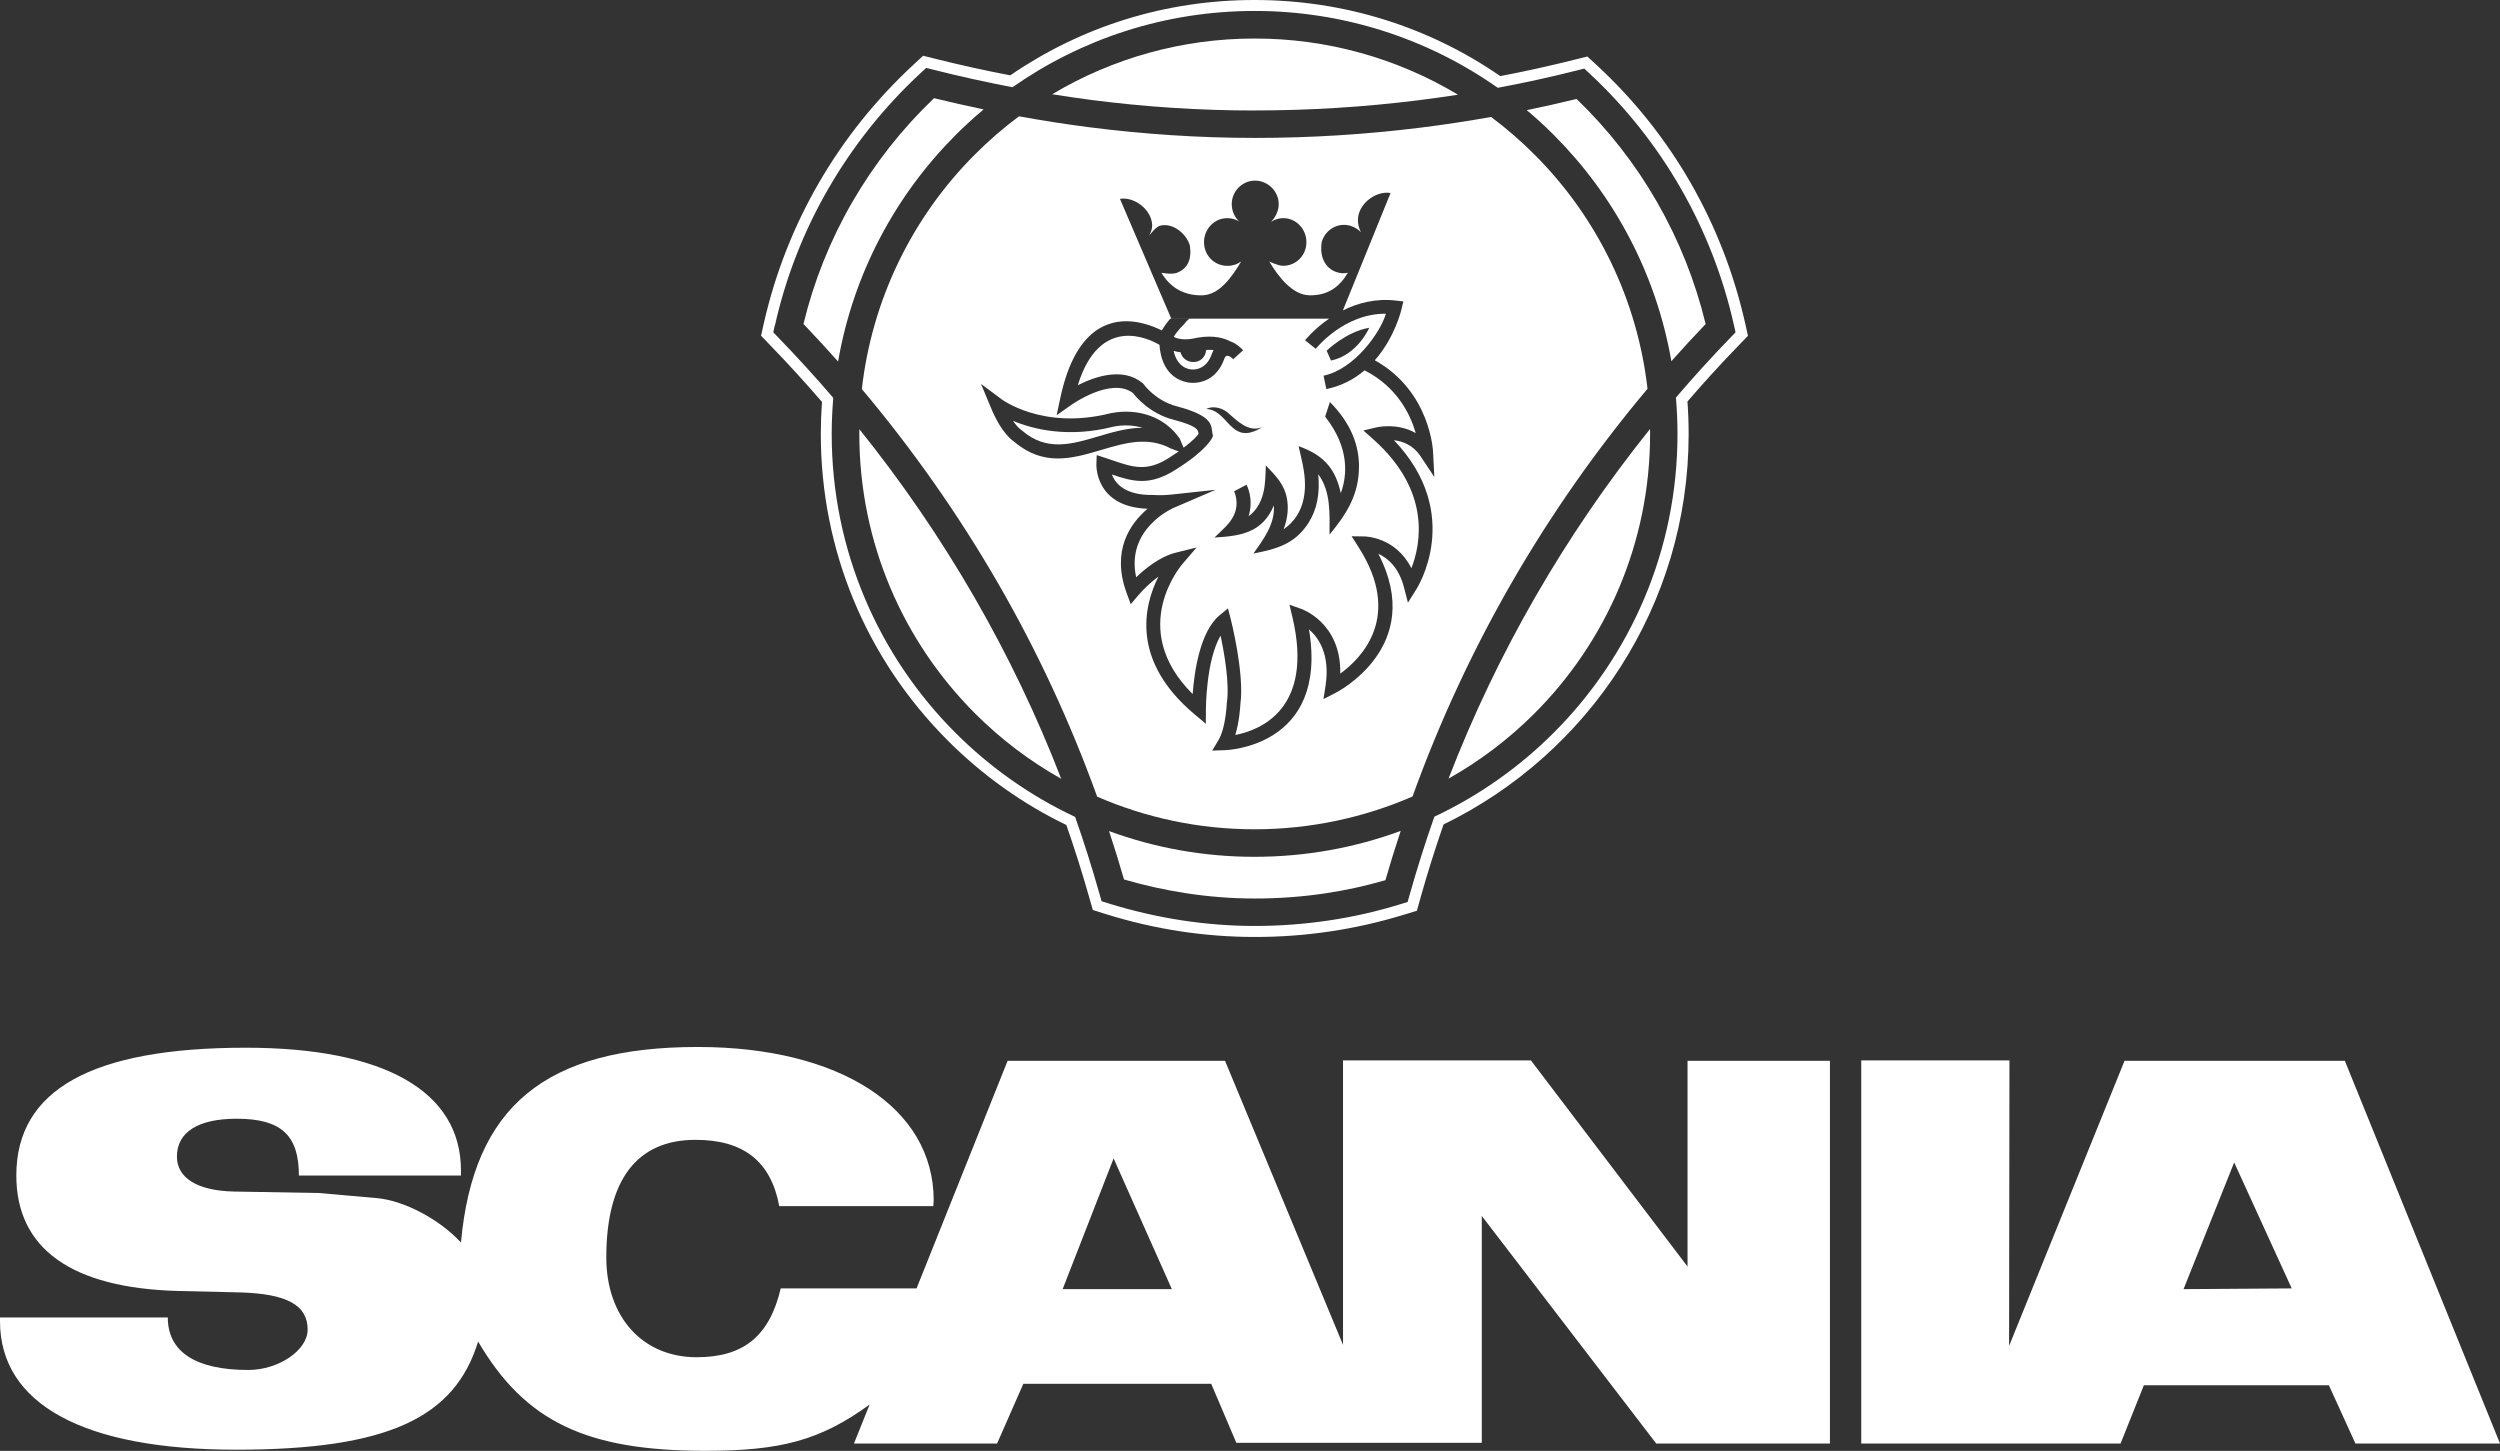 <?xml version="1.0" encoding="UTF-8"?><svg xmlns="http://www.w3.org/2000/svg" data-name="Layer 1" height="472.77" viewBox="0 0 814.65 472.77" width="814.65"><rect x="0" y="0" width="814.65" height="472.77" fill="#333333" stroke="none"/><path d="M361.39,270.81c1.72,5.22,3.36,10.48,4.88,15.77,6.51,1.9,13.22,3.41,20.13,4.47,7.45,1.15,14.98,1.74,22.52,1.74,7.81,0,15.42-.57,22.84-1.67,6.65-.99,13.23-2.43,19.69-4.3,1.55-5.39,3.22-10.74,4.98-16.06-14.84,5.46-30.88,8.44-47.62,8.44s-32.63-2.96-47.42-8.39Z" fill="#fff"/><path d="M280.04,139.88c0,.52-.02,1.05-.02,1.57,0,35.55,14.42,67.74,37.73,91.06,8.31,8.31,17.75,15.48,28.06,21.27-7.89-20.43-17.37-40.24-28.34-59.24-11.07-19.17-23.58-37.44-37.42-54.66Z" fill="#fff"/><path d="M311.4,43.99c2.91-2.91,5.96-5.69,9.12-8.34-5.41-1.13-10.8-2.34-16.16-3.66-10.44,9.98-19.42,21.39-26.65,33.89-7.17,12.4-12.53,25.77-15.89,39.69,3.84,4.01,7.59,8.1,11.28,12.24,4.94-28.59,18.67-54.16,38.31-73.82Z" fill="#fff"/><path d="M408.93,35.99c17.88,0,35.53-1.12,52.86-3.27,4.45-.55,8.88-1.17,13.31-1.86-19.86-11.91-42.74-18.34-66.29-18.3-23.42-.03-46.18,6.34-65.95,18.15,4.22,.68,8.45,1.29,12.69,1.85,17.37,2.25,35.16,3.45,53.39,3.45Z" fill="#fff"/><path d="M333.07,140.32l.1,.08,.06,.06c7.9,6.71,16.08,4.28,24.43,1.81,4.8-1.42,9.64-2.86,14.65-2.88-3.05-.87-6.27-1-9.38-.38-14.78,3.76-26.17,.92-32.84-1.88,.87,1.28,1.87,2.45,2.97,3.2Z" fill="#fff"/><path d="M387.84,120.34s4.95,1.05,7.05-4.99v-.02c.18-.47,.36-.9,.55-1.28-.81-.07-1.62-.07-2.43,0-.07,2.23-1.92,3.98-4.15,3.92-2.03,0-3.72-1.32-4.16-3.18-.77-.09-1.52-.23-2.26-.45,.52,2.44,1.9,5.35,5.39,6Z" fill="#fff"/><path d="M280.85,126.79c16.6,19.74,31.46,40.9,44.38,63.27,12.81,22.19,23.61,45.47,32.29,69.54,15.72,6.83,33.06,10.63,51.28,10.63s35.72-3.82,51.49-10.69c8.68-24.06,19.46-47.35,32.24-69.55,12.89-22.38,27.73-43.55,44.33-63.3-3.28-28.77-16.2-55.75-36.91-76.4-4.41-4.42-9.12-8.49-14.06-12.18-7.64,1.36-15.33,2.54-23.04,3.49-17.7,2.2-35.71,3.34-53.95,3.34s-36.6-1.23-54.5-3.55c-7.48-.97-14.93-2.14-22.35-3.49-5.04,3.75-9.83,7.89-14.32,12.39-20.71,20.68-33.63,47.7-36.89,76.5Zm45.27,3.14s13.51,10.39,35.73,4.73l.13-.03c4.44-.86,8.88-.57,12.81,.87,3.91,1.4,7.28,4,9.63,7.42l1.27,2.97c3.1-2.31,4.38-3.8,4.87-4.49l-.02-.13c-.14-1.21-.29-2.41-8.17-4.51h0c-7.68-1.97-12.25-7.46-13.18-8.68-7.15-5.42-20.18,3.92-20.22,3.95l-4.65,3.27,1.18-5.56c4.34-20.47,13.8-25.2,21.85-25.06,3.93,.07,7.72,1.3,11.24,2.98,.79-1.34,1.71-2.62,2.73-3.79h6.22c-.6,.46-1.13,1.01-1.58,1.62l-.12,.18-.16,.15s-2.07,1.95-3.22,3.95c1.15,.61,3.53,1.31,7.67,.28l.17-.03c5.46-.92,8.87,.3,10.5,1.18,2.32,.71,4.27,2.93,4.28,2.94l-3.23,2.92s-2.11-2.37-2.87-.24c-3.36,9.6-11.9,7.81-11.93,7.8-7.62-1.44-9.01-8.74-9.23-12.25-3.22-1.9-19.43-10.09-26.61,13.16,5.52-2.81,14.63-5.98,21.04-.75l.26,.21,.15,.2s3.82,5.41,10.84,7.22h.02c10.84,2.9,11.16,5.6,11.49,8.32,.03,.24,.06,.49,.1,.63l.14,.69-.28,.64s-1.71,3.97-11.55,10.15c-8.66,5.61-14.04,4.16-21.12,1.78,1.13,2.94,4.32,6.79,13.26,6.67h.15s2.64,.22,5.69-.1l14.71-1.58-13.59,5.85s-15.77,6.63-12.29,22.66c2.88-2.78,7.69-6.72,12.89-8.02l6.8-1.7-4.56,5.32c-.06,.07-18.39,20.91,3.28,42.45,.52-7.19,2.37-20.4,8.79-25.69l2.71-2.23,.88,3.4s4.57,17.81,3.16,27.88c-.03,.63-.31,5.6-1.66,9.98,7.96-1.54,25.76-8.36,18.61-38.45l-.95-4.01,3.88,1.38s13.03,4.43,12.67,21.08c7.01-5.09,20.42-18.68,5.94-41.25l-2.24-3.51,4.16,.06s10.12,0,15.32,10.35c3.09-7.92,6.48-25.19-12.44-42.03l-3.21-2.85,4.18-1s6.81-1.66,12.89,1.86c-1.72-6.03-5.99-14.93-16.49-20.36l-.04-.02s-.1-.05-.14-.08c-3.57,3.06-7.86,5.17-12.47,6.12l-.9-4.37c10.11-2.12,18.61-14.21,20.3-20.2-13.76-.08-22.82,11.41-22.85,11.45l-3.48-2.8s2.85-3.61,7.82-7.03h-51.41l-16.73-39.04c4.16-.71,9.02,2.61,10.2,6.76,.6,2.02,.24,3.56-.71,5.22,.83-.95,2.14-2.73,3.44-3.2,4.04-1.19,8.66,2.37,9.85,6.4,.71,4.75-.83,7.71-4.51,9.02-1.66,.36-3.09,.12-4.75-.11,2.85,4.75,7.12,7.35,13.05,7.35s10.08-6.29,12.93-11.04c-1.32,.95-2.89,1.45-4.51,1.42-4.26,0-7.6-3.44-7.6-7.71s3.32-7.83,7.6-7.83c1.31,0,2.73,.36,3.8,1.06-1.49-1.47-2.34-3.48-2.37-5.58,0-4.27,3.45-7.71,7.6-7.71s7.72,3.44,7.72,7.71c0,2.13-1.07,4.27-2.5,5.7,1.19-.71,2.5-1.19,3.92-1.19,4.27,0,7.6,3.56,7.6,7.83s-3.33,7.71-7.6,7.71c-1.67,0-4.51-1.42-4.51-1.42,2.84,4.75,7.47,11.04,13.29,11.04s9.49-2.61,12.34-7.35c-1.66,.24-2.13,.24-3.79-.24-3.69-1.31-5.46-4.98-4.76-9.73,1.19-4.16,5.34-6.53,9.38-5.34,1.42,.47,2.61,1.19,3.44,2.13-.95-1.78-1.3-4.04-.71-6.05,1.19-4.16,6.06-7.48,10.34-6.76l-15.54,38.27c4.68-2.35,10.52-3.99,17.21-3.23l2.5,.29-.58,2.44s-2.04,9.15-8.72,16.73c18.25,10.17,18.98,29.83,18.98,29.89l.42,8.16-4.52-6.81c-2.41-3.64-5.85-4.86-8.64-5.19,23.08,24.22,7.34,48.5,7.3,48.57l-2.75,4.37-1.29-5c-1.7-6.57-5.36-9.56-8.36-10.93,15.85,30.44-13.9,45.31-13.99,45.36l-3.88,2,.67-4.33c1.55-10.17-2.2-15.65-5.39-18.4,6.46,38.64-27.36,39.36-27.45,39.37l-4.08,.14,2.08-3.51c2.33-3.91,2.65-11.74,2.65-11.76v-.09s.03-.16,.03-.16c.93-6.29-.83-16.26-2.04-21.95-4.77,8.17-4.78,23.89-4.78,23.95l-.03,4.76-3.65-3.05c-20.88-17.51-16.58-35.37-11.79-44.9-2.4,1.77-4.59,3.81-6.54,6.07l-2.48,2.94-1.33-3.61c-5.11-13.9,1.18-22.73,6.81-27.5-17.34-.62-16.68-14.5-16.68-14.54l.11-2.94,2.8,.91c1.1,.36,1.87,.61,2.63,.88,6.39,2.17,11.01,3.73,18.26-.98l.02-.02c1.14-.71,2.13-1.37,3.03-1.99l-2.52-.92c-7.55-4.07-15.15-1.82-22.61,.4-9.49,2.81-18.79,5.58-28.5-2.63-1.97-1.4-3.6-3.51-4.89-5.66-1.07-1.83-2.01-3.73-2.8-5.69l-3.13-7.51,6.52,4.86Zm96.56,37.99c1.74-2.82,2.59-6.21,2.56-10.15-.03-4.23-1.15-8.3-2.09-12.39,4.22,1.52,7.45,3.42,9.8,6.34,1.83,2.27,3.13,5.16,3.96,8.99,2.05-5.61,3-14.67-5.1-24.95l1.55-4.75c7.17,7.18,9.43,14.46,9.48,20.73,.06,9.43-4.06,15.75-9.6,22.47,0-6.67,.52-14.03-3.69-19.69,.62,6.27-.39,11.55-3.19,15.89-4.49,7.03-10.62,8.51-17.92,9.97,3.31-4.71,7.04-9.58,6.67-15.69-3.81,9.12-11.21,9.98-19.37,10.47,2.15-2.14,4.89-4.3,6.24-7.08,2.03-4.16,.23-7.8,.17-7.99l4.04-2.14c1.05,2.02,2.05,6.02,.66,10.28,1.92-1.39,3.8-3.67,4.77-7.45,.77-2.97,.73-6.08,.86-9.12,3.2,3.41,6.02,6,6.9,10.93,.47,2.65,.37,5.98-1.1,9.88,1.76-1.2,3.26-2.75,4.4-4.56Zm-14.95-27.06c-7.11,1.9-8.18-7.36-14.71-7.59,2.13-1.07,4.75-.48,6.76,.94,3.09,2.61,6.89,6.89,11.52,4.98-1.07,.71-2.26,1.31-3.57,1.66Zm24.57-26.58s6.28-6.17,13.88-7.47c0,0-3.79,8.9-12.46,10.68l-1.42-3.21Z" fill="#fff"/><path d="M500.31,194.47c-10.95,19.01-20.41,38.82-28.29,59.25,10.27-5.78,19.68-12.93,27.95-21.19,23.32-23.3,37.73-55.5,37.73-91.06,0-.56-.01-1.12-.02-1.68-13.83,17.23-26.33,35.51-37.37,54.69Z" fill="#fff"/><path d="M267.85,130.96c-.25,3.47-.38,6.97-.38,10.49,0,37.74,14.72,73.21,41.42,99.91,11.43,11.43,24.46,20.65,38.59,27.47,2.71,7.78,5.2,15.63,7.44,23.55l1.19,4.15,4.15,1.31c15.9,4.98,32.28,7.48,48.65,7.48,16.45,.02,32.81-2.42,48.53-7.24l4.27-1.3,1.19-4.27c2.25-8.03,4.76-15.98,7.5-23.86,47.21-22.94,79.86-71.38,79.86-127.19,0-3.57-.13-7.11-.39-10.63,5.36-6.22,10.9-12.3,16.63-18.21l3.09-3.2-.95-4.27c-7.35-32.39-23.97-61.35-48.18-83.78l-3.2-2.96-4.27,1.06c-7.97,2.02-16.02,3.78-24.11,5.33C465.53,8.68,437.87,0,408.81,0s-56.33,8.6-79.61,24.55c-8.04-1.54-16.09-3.31-24.12-5.32l-4.27-1.07-3.2,2.97c-24.45,22.66-41.3,51.73-48.66,84.01l-.95,4.27,3.08,3.2c5.78,5.96,11.36,12.08,16.76,18.35Zm-15.31-25.02c3.52-15.64,9.39-30.66,17.43-44.54,8.08-13.97,18.21-26.65,30.05-37.62l1.79-1.66,2.33,.59c8.54,2.16,17.14,4.06,25.79,5.71,22.35-15.65,49.54-24.85,78.86-24.85,28.57-.04,56.23,8.82,79.28,25.04,8.67-1.62,17.28-3.51,25.84-5.67l2.34-.6,1.78,1.66c23.56,21.94,39.95,50.5,46.99,81.92l.53,2.36-1.66,1.73c-6.13,6.33-12.05,12.85-17.77,19.54,.33,3.92,.51,7.89,.51,11.89,0,38.02-15.43,72.46-40.4,97.4-11.2,11.19-24.33,20.46-38.83,27.28-2.94,8.39-5.63,16.88-8.05,25.45l-.66,2.35-2.33,.71c-7.63,2.36-15.43,4.14-23.34,5.31-7.99,1.19-16.05,1.79-24.13,1.79s-16.06-.65-23.85-1.84c-8.04-1.24-15.98-3.08-23.75-5.49l-2.33-.72-.66-2.33c-2.39-8.47-5.04-16.85-7.95-25.15-14.56-6.83-27.73-16.13-38.97-27.37-24.93-24.93-40.36-59.37-40.36-97.39,0-3.97,.18-7.9,.51-11.79-5.76-6.72-11.72-13.28-17.89-19.64l-1.66-1.73,.52-2.36Z" fill="#fff"/><path d="M544.63,117.71c3.65-4.11,7.36-8.16,11.17-12.13-3.37-13.92-8.69-27.28-15.81-39.7-7.11-12.4-15.96-23.73-26.26-33.64-5.38,1.32-10.79,2.53-16.22,3.65,3.04,2.56,5.98,5.24,8.8,8.08,19.64,19.64,33.37,45.19,38.33,73.75Z" fill="#fff"/><path d="M764.09,345.68h-71.79l-37.62,92.91,.12-93.04h-48.29v124.85h84.49l7.6-19h60.29l8.66,19h47.11l-50.56-124.72Zm-52.56,74.4l16.5-41.29,18.75,41.05-35.25,.24Z" fill="#fff"/><path d="M549.9,412.72l-51.03-67.17h-61.23v92.68l-38.45-92.55h-70.85l-29.67,74.16h-44.26c-3.67,15.55-12.1,22.43-27.41,22.43-17.56,0-29.43-13.05-29.43-32.51,0-25.28,9.97-38.33,29.07-38.33,15.67,0,24.57,7,27.29,21.6h50.2l.12-1.9c0-30.15-30.5-49.96-76.9-49.96-49.6,0-73.1,19.34-77.14,63.72-7.12-7.71-18.75-13.76-27.53-14.48l-18.75-1.65-27.65-.48c-11.87-.24-18.63-4.39-18.63-11.39,0-7.95,6.88-12.34,19.46-12.34,14.48,0,20.29,5.33,20.29,18.5h52.81v-1.65c0-25.75-24.91-39.99-70.13-39.99-50.2,0-74.76,13.76-74.76,41.64,0,23.85,18.04,36.68,52.57,37.62l20.53,.48c15.07,.47,21.83,4.15,21.83,12.1,0,6.76-9.49,13.17-19.34,13.17-17.2,0-26.23-5.93-26.23-17.1H0v1.19c0,27.06,27.29,41.89,76.89,41.89s71.32-10.44,78.91-35.25c15.31,26.11,35.25,35.61,74.05,35.61,24.68,0,37.5-3.44,53.52-15.07l-5.1,12.7h46.64l8.55-19.46h61.23l8.18,19.22h79.98v-73.93l56.85,74.17h56.6v-124.72h-46.4v67.04Zm-203.63,7.36l16.61-42.6,18.98,42.6h-35.6Z" fill="#fff"/></svg>